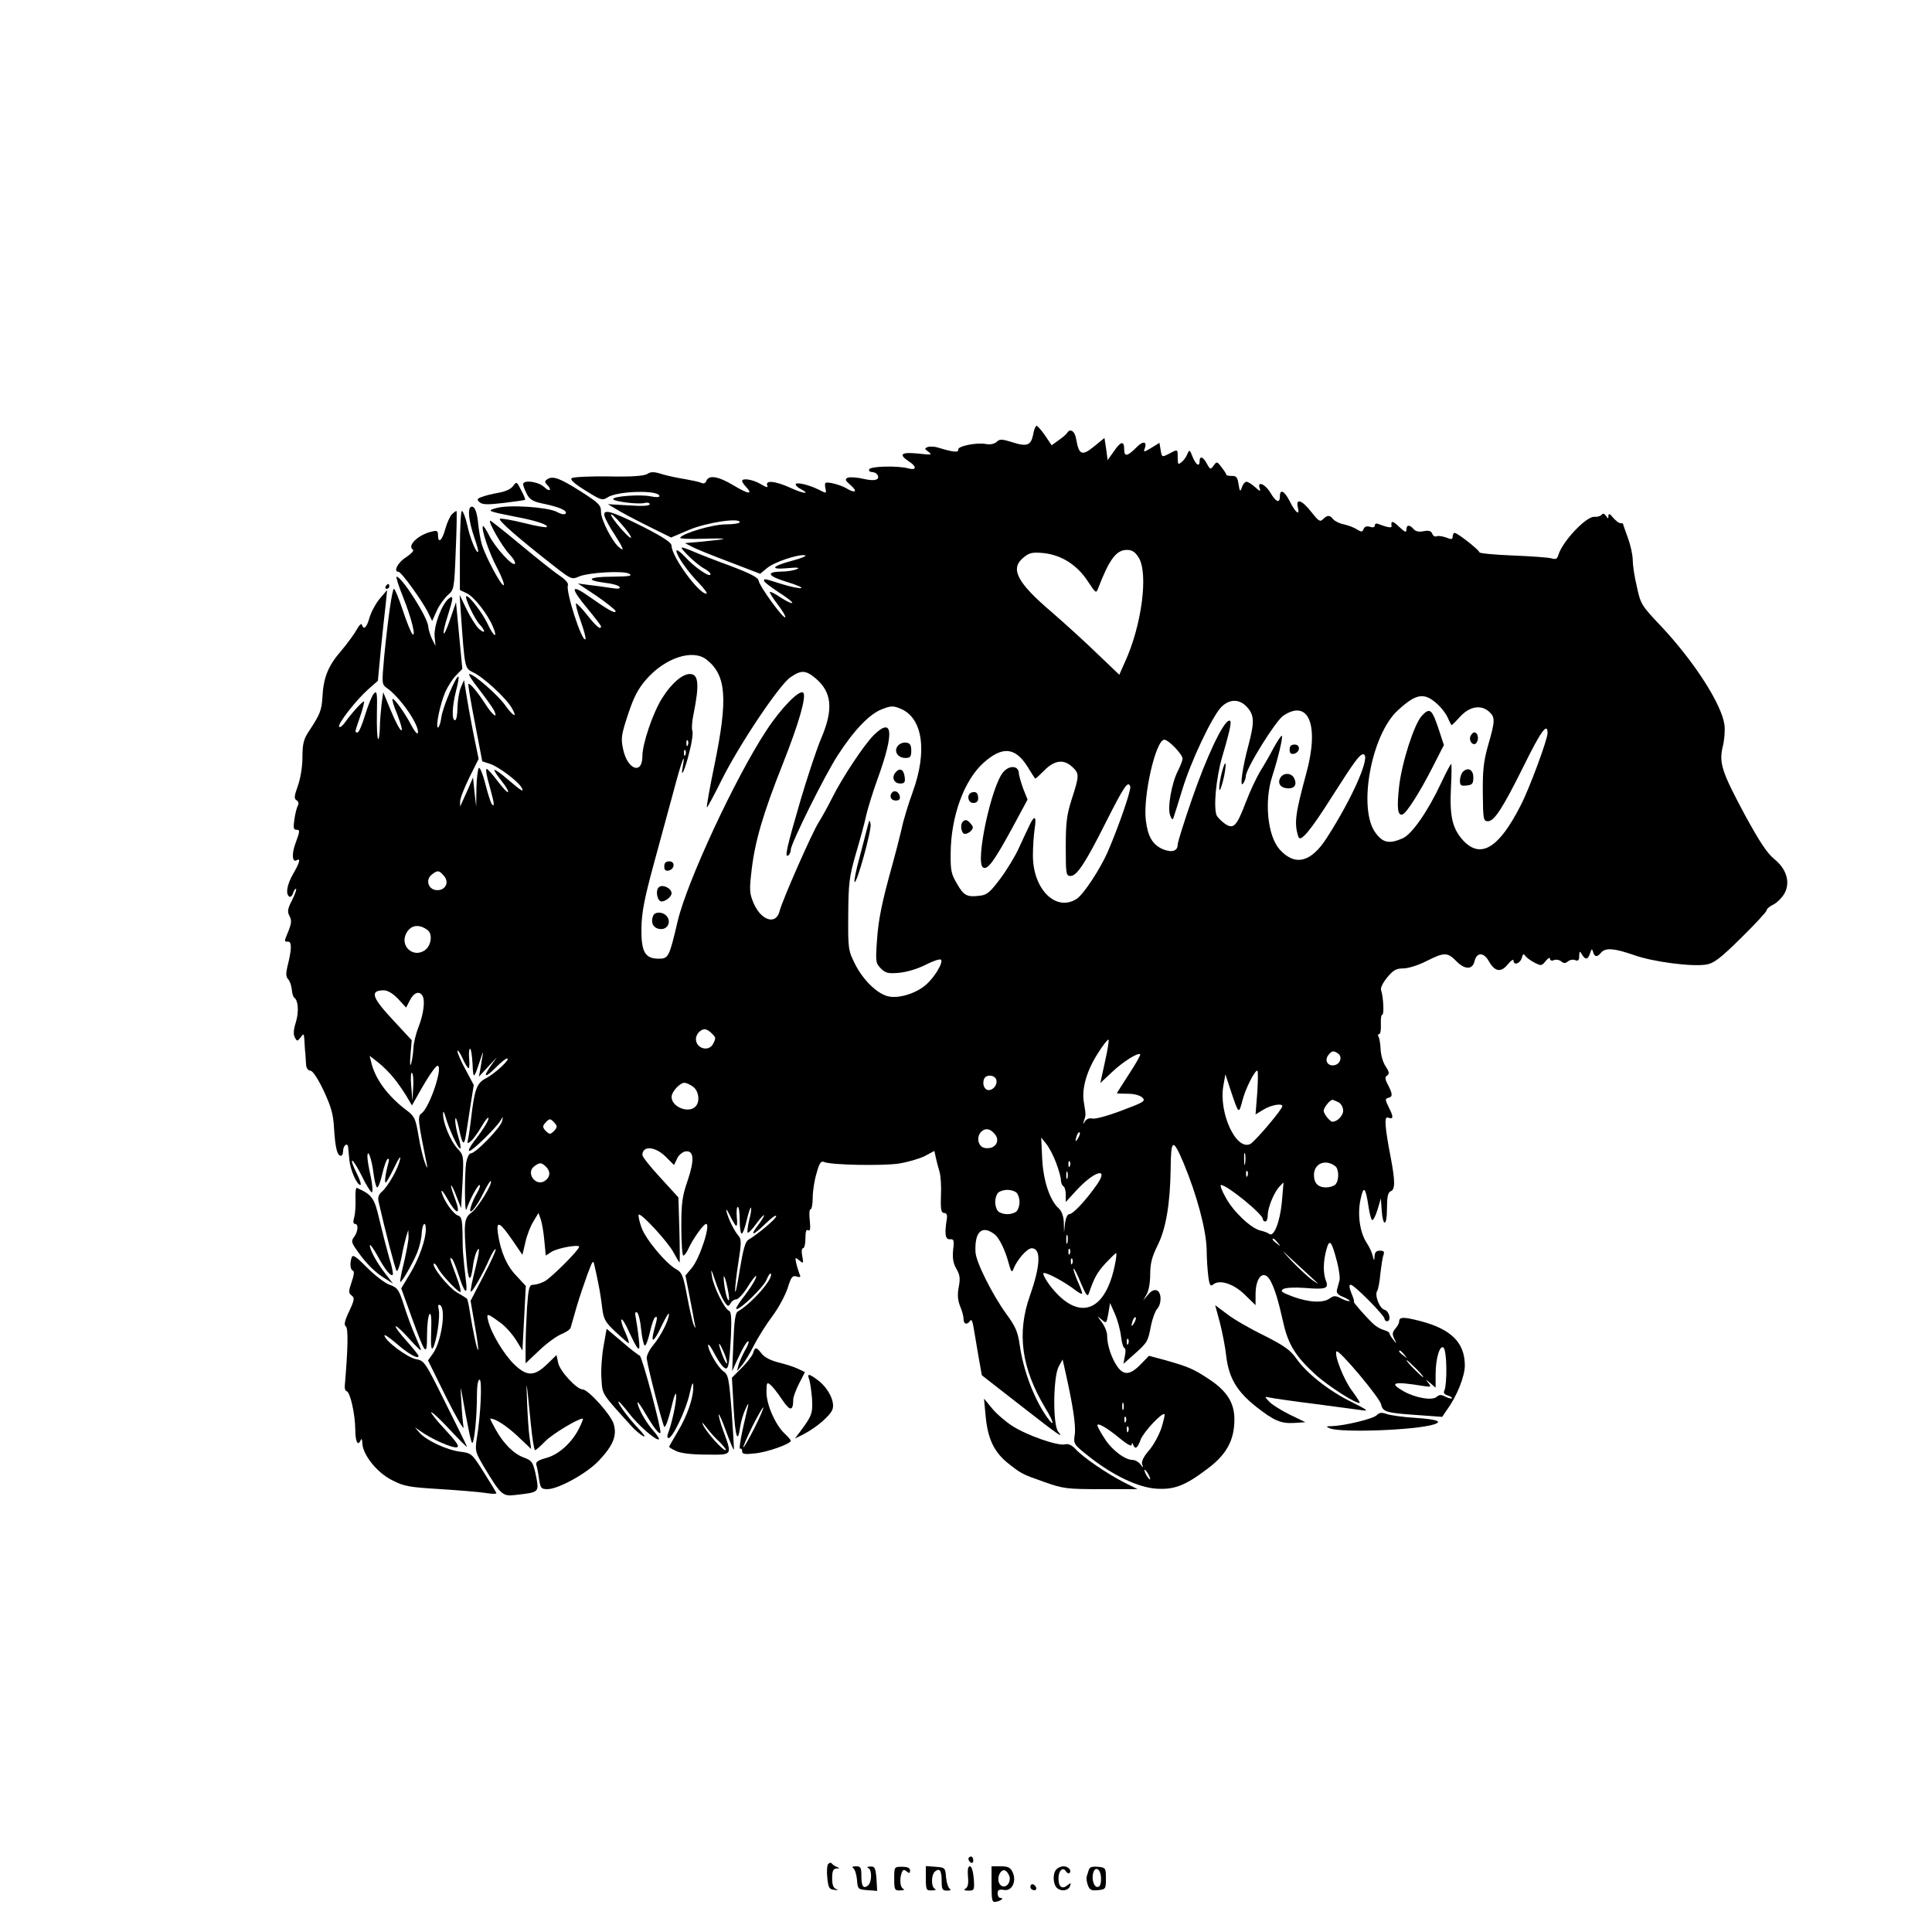 <?xml version="1.0" standalone="no"?>
<!DOCTYPE svg PUBLIC "-//W3C//DTD SVG 20010904//EN"
 "http://www.w3.org/TR/2001/REC-SVG-20010904/DTD/svg10.dtd">
<svg version="1.0" xmlns="http://www.w3.org/2000/svg"
 width="794pt" height="794pt" viewBox="0 0 794 794"
 preserveAspectRatio="xMidYMid meet">
<g transform="translate(0,794) scale(0.1,-0.1)"
fill="#000000" stroke="none">
<path d="M4246 6154 c-9 -45 -26 -51 -87 -31 -42 13 -51 13 -63 1 -9 -8 -25
-12 -43 -9 -39 8 -119 -9 -115 -23 2 -13 -22 -10 -81 8 -15 5 -35 6 -44 3 -14
-6 -14 -8 3 -20 17 -13 12 -13 -43 -7 -69 7 -82 -3 -38 -32 34 -22 32 -38 -2
-29 -44 12 -157 9 -161 -4 -2 -6 3 -11 12 -11 8 0 18 -5 22 -11 12 -21 -11
-28 -57 -17 -26 6 -54 8 -64 5 -14 -6 -12 -11 12 -32 30 -26 17 -34 -20 -11
-12 7 -37 16 -56 20 -31 6 -33 4 -29 -19 5 -24 5 -24 -26 -8 -39 20 -96 34
-96 22 0 -4 9 -13 21 -19 43 -23 10 -19 -42 5 -62 28 -104 33 -96 10 5 -10 -2
-9 -26 5 -31 19 -77 27 -77 13 0 -3 7 -15 17 -25 29 -32 8 -29 -52 7 -63 38
-102 44 -112 19 -3 -10 -11 -13 -22 -8 -9 4 -38 10 -66 15 -27 4 -69 13 -93
20 -34 11 -47 11 -62 1 -14 -8 -63 -12 -158 -10 -76 1 -144 -2 -152 -7 -9 -5
8 -21 56 -51 64 -40 70 -42 91 -28 42 27 213 31 213 5 0 -5 -16 -5 -35 -1 -41
9 -155 1 -155 -11 0 -10 104 -23 130 -16 11 3 20 0 20 -5 0 -7 -29 -9 -86 -5
l-86 5 32 -19 c17 -11 75 -42 129 -69 l99 -49 73 31 c73 31 209 51 209 32 0
-5 -26 -9 -57 -9 -54 0 -176 -36 -188 -55 -2 -4 42 -6 98 -4 108 3 106 -1 -8
-12 l-70 -6 29 -15 c16 -9 86 -37 155 -63 l125 -48 28 23 c29 25 129 58 156
53 10 -2 -13 -12 -51 -22 -86 -23 -96 -38 -20 -31 40 4 52 2 38 -4 -11 -5 -39
-10 -62 -10 -67 -1 -59 -18 19 -42 40 -12 68 -24 61 -26 -6 -2 -42 5 -78 16
-76 24 -75 24 -75 14 0 -5 27 -25 60 -47 34 -21 58 -41 56 -44 -3 -3 -24 7
-47 22 -22 15 -43 26 -45 23 -2 -2 12 -25 32 -51 20 -26 34 -50 31 -53 -8 -7
-106 128 -109 150 -2 14 -34 30 -118 62 -63 23 -132 50 -152 59 -21 9 -41 16
-45 16 -13 0 61 -71 90 -86 15 -8 27 -19 27 -24 0 -16 -67 29 -104 71 -20 21
-36 33 -36 25 0 -19 45 -84 93 -133 23 -24 36 -43 30 -43 -32 0 -143 153 -143
197 0 13 -33 35 -117 78 -134 67 -168 76 -158 42 4 -12 22 -46 41 -74 37 -58
42 -72 18 -52 -28 23 -74 113 -74 145 0 28 -8 36 -81 83 -88 56 -116 66 -139
52 -12 -8 -12 -13 -2 -23 22 -22 12 -32 -11 -10 -24 23 -87 31 -87 12 0 -6 7
-24 15 -40 11 -22 25 -31 63 -39 69 -14 104 -29 97 -41 -4 -6 -18 -4 -38 7
-39 19 -196 30 -247 15 -41 -11 -36 -13 75 -35 86 -16 141 -34 132 -43 -3 -3
-44 4 -91 16 -48 12 -93 20 -101 18 -13 -3 80 -84 233 -203 58 -45 64 -47 90
-35 37 17 184 26 208 12 15 -9 0 -11 -68 -12 -98 0 -117 -14 -33 -25 30 -3 58
-11 61 -17 5 -8 -6 -9 -37 -4 -24 4 -64 9 -89 12 l-45 6 78 -52 c42 -29 77
-57 77 -62 0 -12 -32 6 -107 59 -79 56 -81 39 -8 -49 30 -36 55 -69 55 -72 0
-17 -19 -1 -55 44 -22 28 -43 50 -47 50 -4 0 4 -32 18 -71 14 -39 23 -73 20
-76 -14 -14 -82 197 -72 222 3 8 -11 24 -34 39 -21 14 -93 71 -159 126 -66 55
-123 100 -126 100 -12 0 49 -107 78 -137 17 -18 27 -36 23 -40 -10 -11 -80 66
-105 115 -12 24 -24 42 -26 40 -9 -9 25 -111 58 -172 19 -36 31 -68 27 -71 -9
-5 -72 112 -89 165 -6 19 -12 55 -15 80 -5 56 -15 82 -30 77 -15 -6 -10 -57
13 -125 11 -31 18 -58 16 -60 -7 -8 -33 55 -45 111 -7 31 -17 57 -22 57 -4 0
-8 -73 -8 -163 l0 -162 28 -13 c30 -14 86 -85 108 -138 22 -52 2 -41 -23 14
-21 44 -73 112 -86 112 -11 0 33 -94 54 -116 26 -28 24 -42 -3 -18 -11 10 -34
46 -50 79 l-29 60 5 -75 c16 -229 16 -226 50 -243 42 -19 136 -106 159 -146
26 -45 7 -37 -28 12 -31 43 -128 127 -146 127 -6 0 12 -28 39 -62 27 -35 54
-73 61 -85 20 -40 -3 -25 -32 20 -34 53 -66 91 -72 86 -2 -3 10 -75 27 -161
l30 -157 34 -11 c34 -12 112 -70 127 -96 13 -23 1 -16 -54 31 -29 25 -54 43
-57 41 -2 -3 11 -23 29 -45 18 -23 30 -43 27 -46 -3 -3 -22 17 -43 45 -20 27
-41 50 -45 50 -5 0 0 -30 11 -67 21 -76 23 -92 10 -78 -4 6 -16 42 -26 82 -10
40 -22 70 -27 67 -4 -3 -9 -40 -10 -82 l-1 -77 -7 60 -6 60 -17 -40 c-10 -22
-22 -49 -27 -60 l-9 -20 0 20 c-1 11 16 55 37 98 l39 78 -23 112 c-12 62 -25
135 -29 162 l-8 50 -13 -30 c-7 -16 -13 -54 -14 -82 0 -29 -4 -53 -10 -53 -14
0 -12 57 4 120 8 30 13 57 10 59 -8 8 -64 -124 -70 -166 -3 -24 -10 -43 -14
-43 -11 0 8 95 30 146 11 24 31 56 45 69 l25 26 -13 137 -13 137 -24 -70 c-29
-86 -38 -73 -10 14 24 77 25 87 3 70 -28 -24 -60 -110 -57 -154 l4 -40 -15 30
c-8 17 -14 39 -15 49 0 36 -109 206 -130 206 -4 0 8 -38 27 -85 34 -84 55
-170 37 -150 -5 6 -23 49 -39 98 -16 48 -32 87 -36 87 -7 0 -24 -117 -40 -278
-10 -111 -10 -114 10 -129 56 -38 138 -158 128 -186 -2 -6 -14 8 -27 33 -26
50 -71 113 -77 107 -2 -3 5 -28 17 -56 41 -105 18 -93 -26 14 l-29 70 -7 -50
c-3 -28 -7 -72 -7 -99 -1 -27 -4 -47 -7 -43 -4 3 -6 50 -5 104 2 85 0 96 -12
83 -8 -8 -24 -48 -36 -87 -12 -40 -26 -73 -31 -73 -13 0 -13 -3 10 65 11 32
18 60 16 62 -4 4 -53 -50 -79 -87 -9 -13 -20 -21 -23 -17 -9 9 67 107 118 153
l41 36 12 127 c7 69 16 153 20 186 l6 60 -30 -35 c-16 -19 -35 -54 -42 -77
-12 -43 -24 -54 -32 -30 -2 6 -11 -2 -20 -19 -9 -17 -38 -57 -65 -89 -54 -62
-73 -110 -77 -192 -3 -53 -11 -71 -56 -139 -21 -32 -26 -51 -26 -106 0 -38 -8
-88 -19 -118 -15 -42 -16 -53 -5 -59 8 -5 10 -14 5 -22 -4 -7 -11 -33 -14 -56
-5 -33 -4 -43 7 -43 17 0 16 -5 -3 -57 -16 -42 -13 -80 6 -68 17 10 11 -11
-15 -56 -26 -45 -32 -83 -16 -94 5 -3 13 4 16 16 4 11 9 18 12 16 2 -3 -5 -24
-17 -47 -18 -35 -20 -47 -10 -65 9 -17 8 -29 -4 -60 -19 -46 -19 -45 -2 -45
16 0 15 -33 -3 -103 -6 -26 -6 -41 2 -50 7 -6 14 -25 16 -42 1 -16 6 -32 10
-35 17 -11 20 -58 7 -101 -10 -31 -11 -51 -4 -63 9 -17 10 -16 24 1 12 17 13
16 15 -12 1 -16 2 -41 4 -55 1 -14 2 -35 3 -47 1 -13 9 -23 17 -23 10 0 31
-32 55 -82 31 -67 40 -97 43 -158 5 -78 13 -110 28 -110 5 0 9 9 9 19 0 25 20
38 21 14 1 -10 3 -33 5 -51 3 -39 31 -102 45 -102 5 0 -2 23 -16 50 -14 28
-22 50 -17 50 4 0 22 -29 40 -65 17 -36 36 -65 40 -65 5 0 3 28 -4 63 -8 34
-14 71 -14 82 0 41 18 -8 25 -67 4 -32 11 -58 15 -58 5 0 14 25 21 55 7 31 17
59 22 62 5 3 7 -3 4 -13 -12 -43 -18 -84 -12 -84 3 0 19 28 36 63 18 38 27 51
23 32 -7 -36 -49 -111 -75 -133 -13 -11 -17 -24 -13 -41 26 -115 68 -277 74
-284 4 -4 13 20 20 55 6 35 16 74 20 88 l8 25 1 -25 c1 -14 -8 -61 -18 -105
-11 -44 -18 -81 -16 -83 5 -5 51 75 70 121 8 21 17 55 18 77 2 42 17 56 17 17
0 -41 -28 -121 -65 -182 l-36 -60 43 -119 c57 -157 63 -164 63 -72 0 41 5 80
10 85 7 7 9 -17 7 -72 -2 -54 0 -77 7 -67 15 24 31 130 24 158 -4 17 -2 23 6
18 25 -16 5 -151 -30 -199 l-20 -28 75 -152 c42 -84 74 -138 71 -122 -3 17 -7
64 -9 105 -3 41 -3 64 -1 50 29 -162 41 -220 46 -220 8 0 19 107 19 191 0 43
4 69 11 69 11 0 5 -146 -12 -245 -7 -47 -5 -54 28 -110 72 -120 78 -125 131
-119 102 12 99 8 82 92 -10 42 -15 50 -45 61 -43 15 -85 57 -118 116 -14 25
-24 45 -22 45 21 0 66 -29 112 -72 l56 -53 -7 50 c-4 28 -8 93 -10 145 -4 99
-3 96 15 -87 6 -62 14 -113 18 -113 3 0 22 16 41 36 29 30 135 94 155 94 3 0
-4 -18 -15 -40 -30 -60 -85 -109 -136 -122 -32 -9 -43 -16 -40 -28 3 -8 8 -34
11 -57 6 -39 9 -43 35 -43 45 0 164 66 212 118 59 63 74 102 60 150 -12 39
-105 142 -128 142 -24 0 -94 76 -100 109 l-7 32 -36 -35 c-54 -53 -84 -54
-136 -5 -43 41 -97 130 -109 182 -8 32 -4 31 53 -11 18 -13 46 -44 61 -68 l27
-44 7 133 7 132 -39 42 c-40 41 -65 100 -76 176 -7 53 9 44 60 -30 l41 -60 12
51 c6 28 21 67 33 86 l21 35 9 -25 c5 -14 12 -53 15 -88 l6 -62 23 15 c25 16
114 32 114 21 0 -13 -115 -128 -142 -142 -15 -8 -36 -14 -46 -14 -17 0 -20
-11 -26 -92 -3 -50 -6 -123 -6 -161 l0 -70 55 52 c30 29 71 59 90 67 20 8 38
20 40 27 2 7 13 46 25 87 12 41 33 102 45 135 22 58 23 59 29 30 4 -16 11 -50
16 -75 5 -25 12 -68 15 -97 6 -46 13 -57 55 -97 27 -25 51 -46 54 -46 3 0 -4
21 -15 46 -12 25 -18 48 -15 51 3 4 17 -18 30 -48 40 -86 49 -93 41 -30 -3 30
-9 67 -12 84 -4 20 -3 28 5 23 6 -3 14 -35 17 -71 4 -36 11 -65 15 -65 5 0 14
25 21 55 7 31 16 58 21 61 11 7 10 -3 -3 -49 -17 -63 -2 -55 30 14 17 35 30
57 30 49 1 -24 -34 -92 -65 -129 -16 -19 -28 -44 -26 -55 6 -44 65 -271 72
-280 5 -4 17 30 28 75 12 52 20 73 21 54 1 -28 -18 -116 -34 -157 -4 -10 -3
-18 3 -18 16 0 72 116 86 182 10 43 14 53 15 32 2 -46 -24 -122 -64 -188 -19
-32 -35 -60 -35 -62 0 -2 12 -10 28 -17 17 -9 62 -15 124 -15 111 -1 108 -6
69 102 -12 33 -19 61 -17 63 2 2 16 -30 31 -72 15 -41 29 -74 31 -73 1 2 -3
72 -9 155 -11 140 -14 154 -35 168 -23 17 -62 85 -62 107 1 7 12 -8 25 -33 13
-25 30 -51 39 -58 19 -16 23 0 30 131 3 69 1 98 -8 101 -18 7 -64 98 -70 142
-6 34 -3 31 13 -18 10 -31 27 -69 36 -84 15 -23 19 -24 27 -10 5 10 16 17 24
17 8 0 29 23 46 50 17 28 33 48 35 46 5 -5 -20 -47 -60 -98 -16 -21 -25 -38
-20 -38 18 0 111 91 123 120 7 17 15 29 17 26 16 -16 -77 -123 -135 -156 -10
-5 -15 -42 -18 -126 l-5 -119 18 40 c26 57 44 87 49 82 3 -2 -4 -20 -15 -38
-10 -19 -22 -45 -26 -59 l-6 -25 21 25 c11 14 34 51 50 84 17 32 50 85 75 118
24 32 52 84 62 114 14 46 20 53 36 48 17 -5 19 -3 12 12 -4 11 -10 30 -13 44
-5 23 -4 24 13 10 17 -14 18 -13 12 18 -4 18 -2 32 3 32 6 0 10 18 10 41 0 28
4 38 11 33 9 -5 10 6 7 40 -3 25 -2 46 3 46 5 0 9 22 9 48 0 27 7 72 16 101
12 43 18 51 32 45 30 -12 236 -16 306 -6 37 6 85 20 107 31 l39 21 6 -28 c3
-15 10 -40 15 -57 5 -16 8 -61 6 -100 -2 -56 1 -70 13 -70 10 0 14 -8 11 -25
-10 -62 -6 -85 13 -83 16 1 18 -4 13 -44 -3 -33 0 -54 13 -77 15 -25 17 -40
10 -76 -6 -32 -4 -54 6 -79 8 -18 14 -42 14 -52 0 -22 15 -25 27 -7 5 8 10 -2
14 -27 4 -22 13 -75 20 -118 l14 -79 150 -117 c163 -127 190 -147 164 -115
-23 27 -21 226 2 268 l16 29 11 -49 c31 -138 44 -222 39 -259 -6 -40 -5 -41
61 -93 95 -75 199 -125 273 -130 73 -5 118 11 209 80 80 59 113 118 113 205 0
68 -31 117 -106 166 -62 41 -83 50 -178 77 l-67 18 -32 -33 c-45 -47 -72 -49
-99 -10 -24 36 -41 87 -41 126 0 15 -10 39 -22 55 -20 27 -21 28 -1 11 20 -17
20 -17 28 25 l7 43 20 -45 c11 -25 22 -66 25 -92 3 -27 10 -48 14 -48 5 0 6
-15 2 -32 l-6 -33 44 39 c55 49 57 53 69 117 6 29 17 60 25 69 20 22 19 69 -1
77 -11 4 -24 -3 -36 -18 l-20 -24 14 25 c9 14 15 50 15 83 0 44 7 72 31 120
34 68 51 172 53 311 1 126 9 130 52 29 56 -134 94 -277 96 -358 0 -38 4 -89 7
-113 5 -35 9 -40 20 -31 26 22 85 3 131 -43 l43 -42 0 43 c0 77 36 107 63 54
17 -34 30 -75 52 -173 20 -87 51 -136 130 -208 51 -47 174 -126 183 -117 2 1
-13 24 -32 50 -33 43 -75 150 -63 161 9 10 178 -191 183 -218 7 -31 21 -35
155 -44 l96 -7 21 31 c40 55 72 136 72 180 0 94 -56 150 -184 183 -70 18 -86
17 -86 -3 0 -6 -7 -19 -16 -29 -12 -14 -13 -22 -4 -41 11 -22 10 -22 -4 -4 -9
11 -16 23 -16 27 0 4 -10 9 -23 13 -12 3 -31 14 -42 24 -32 30 -86 92 -81 92
3 0 -2 16 -10 35 -9 23 -11 35 -3 35 14 0 139 -126 139 -140 0 -5 5 -10 10
-10 19 0 10 42 -10 47 -21 6 -42 61 -30 78 4 6 10 37 13 71 4 33 9 68 13 77 4
13 1 17 -15 17 -15 0 -21 -7 -22 -22 -1 -22 -2 -22 -8 2 -3 14 -14 36 -23 50
-29 43 -40 116 -27 179 13 62 21 54 34 -33 4 -25 10 -48 14 -50 4 -3 14 16 22
42 l14 47 3 -45 c5 -74 22 -72 22 2 0 49 4 67 15 72 19 7 19 40 1 136 -25 129
-28 173 -12 167 23 -9 24 2 4 41 -16 32 -16 37 -3 40 19 4 19 15 -1 54 -13 24
-13 32 -3 38 10 7 8 15 -6 37 -11 15 -20 47 -21 70 -1 23 -5 47 -9 53 -3 5 -2
10 3 10 5 0 8 18 7 40 -1 22 1 40 6 40 8 0 4 75 -5 100 -4 9 7 31 25 53 25 30
37 37 66 37 20 0 62 13 95 30 73 37 87 37 123 0 35 -36 67 -36 75 0 9 37 37
37 58 1 25 -45 50 -49 78 -15 13 16 23 23 24 17 0 -22 27 -14 34 10 4 16 8 19
14 9 5 -7 22 -20 38 -28 27 -14 30 -14 46 6 10 12 18 17 18 10 0 -7 7 -10 16
-6 9 4 23 1 30 -5 11 -9 17 -9 28 0 7 6 21 9 30 5 12 -5 16 0 16 17 1 21 2 22
11 7 14 -24 25 -23 34 5 6 19 8 19 12 5 6 -22 17 -23 33 -3 18 21 54 18 135
-10 77 -28 239 -49 298 -39 30 5 57 25 142 109 58 57 105 108 105 113 0 6 12
17 27 24 15 7 35 27 46 45 26 46 10 102 -43 144 -28 23 -60 72 -118 178 -96
179 -108 215 -92 283 7 27 10 67 7 89 -11 84 -124 260 -260 405 -81 85 -85 92
-100 163 -10 40 -17 90 -17 110 0 20 -9 61 -20 91 -11 30 -20 56 -20 57 0 2
-5 3 -11 3 -6 0 -19 10 -30 23 -13 16 -18 18 -19 7 0 -13 -1 -13 -10 0 -7 10
-13 11 -17 5 -5 -6 -18 -10 -31 -9 -33 2 -129 -99 -147 -155 -5 -18 -11 -21
-28 -16 -12 4 -84 9 -159 12 -76 3 -138 9 -138 13 0 9 -90 80 -102 80 -4 0 -8
-7 -8 -15 0 -12 -5 -13 -27 -4 -14 5 -32 8 -39 5 -7 -3 -15 2 -18 11 -5 11
-14 14 -35 10 -19 -4 -33 -1 -41 8 -17 20 -30 19 -30 -2 0 -13 -7 -10 -30 12
-27 26 -35 26 -31 2 1 -8 -19 -4 -56 10 -7 3 -13 0 -13 -7 0 -7 -8 -9 -20 -5
-13 4 -22 1 -26 -9 -5 -13 -9 -13 -27 -2 -12 8 -36 17 -54 21 -17 3 -37 13
-44 21 -14 18 -24 18 -42 0 -12 -12 -18 -8 -48 30 -39 50 -65 58 -55 18 9 -36
-10 -22 -34 27 -22 42 -40 51 -40 19 0 -30 -16 -24 -39 15 -21 36 -56 50 -44
18 5 -14 1 -13 -19 5 -13 12 -29 22 -35 22 -7 0 -15 -10 -19 -22 -7 -21 -9
-19 -14 12 -4 28 -9 35 -28 34 -12 0 -22 2 -22 5 0 3 -9 17 -20 31 -18 24 -20
24 -32 7 -13 -18 -15 -17 -28 7 -15 29 -30 34 -30 11 0 -26 -15 -16 -29 18
-11 29 -13 30 -21 12 -4 -12 -15 -27 -24 -34 -14 -12 -16 -10 -16 18 0 36 1
36 -36 16 -29 -15 -29 -14 -34 15 l-5 30 -34 -21 c-28 -17 -33 -18 -27 -4 12
32 -6 35 -35 5 -37 -37 -49 -38 -49 -5 0 35 -15 31 -43 -11 l-25 -35 -6 46 -7
45 -43 -35 c-49 -40 -62 -35 -73 29 -5 34 -25 48 -38 26 -3 -5 -18 -18 -34
-29 l-29 -21 -27 40 c-15 22 -31 40 -35 40 -4 0 -11 -16 -14 -36z m-1653 -424
c-6 -6 -82 81 -82 95 0 6 20 -12 44 -40 24 -27 41 -52 38 -55z m2087 -82 c40
-66 12 -278 -56 -427 l-24 -54 -88 84 c-48 47 -133 124 -188 172 -146 124
-175 181 -116 227 23 19 36 21 81 17 73 -8 137 -48 181 -115 33 -50 35 -52 43
-30 46 120 75 158 118 158 22 0 34 -8 49 -32z m-1776 -419 c81 -64 88 -160 33
-429 -20 -96 -34 -176 -32 -178 2 -2 29 49 61 113 74 148 238 392 283 422 44
30 62 29 102 -4 68 -57 75 -128 24 -247 -19 -45 -56 -157 -84 -251 -59 -202
-67 -240 -52 -231 6 4 11 15 11 24 0 25 140 307 193 388 67 104 131 170 181
189 38 15 47 15 78 2 90 -38 110 -174 49 -342 -18 -49 -39 -118 -46 -153 -8
-34 -24 -97 -36 -140 -45 -161 -59 -230 -65 -318 -6 -86 -5 -93 16 -114 19
-19 30 -22 75 -18 31 3 76 16 109 33 31 16 59 25 63 21 11 -11 -28 -76 -65
-106 -41 -34 -109 -54 -150 -45 -45 9 -104 66 -137 131 -29 58 -30 62 -29 204
1 131 4 156 31 250 17 58 37 130 43 160 7 30 28 98 47 150 69 190 63 257 -17
178 -40 -41 -127 -171 -170 -257 -18 -36 -43 -81 -55 -100 -26 -39 -150 -321
-161 -365 -14 -58 -74 -41 -106 30 -18 43 -19 54 -9 139 14 119 47 231 127
433 68 171 99 281 85 295 -15 15 -92 -64 -152 -156 -127 -193 -326 -621 -364
-783 -35 -149 -38 -154 -78 -154 -56 0 -72 28 -71 124 1 64 11 119 51 266 28
102 65 239 83 305 31 118 49 164 36 95 -11 -59 10 -12 28 63 10 38 15 76 11
85 -3 8 -1 38 5 66 25 124 21 166 -15 166 -31 0 -76 -39 -113 -98 -38 -59 -82
-188 -82 -240 0 -77 -61 -56 -79 28 -10 45 -8 59 20 144 24 72 41 105 75 144
78 89 191 126 248 81z m2999 -179 c19 -16 40 -43 47 -60 7 -16 14 -30 16 -30
2 0 18 16 36 36 38 41 85 49 118 19 25 -23 25 -37 -4 -137 -19 -67 -23 -105
-22 -198 1 -107 2 -115 21 -115 26 0 60 52 147 227 71 144 98 181 98 135 0
-26 -75 -229 -110 -296 -89 -176 -164 -222 -236 -146 -45 49 -57 100 -51 218
3 53 3 97 1 97 -3 0 -21 -35 -41 -77 -55 -118 -122 -214 -160 -229 -54 -23
-79 -18 -109 22 -75 97 -19 405 91 505 74 68 107 74 158 29z m-778 -16 c30
-33 31 -61 6 -156 -25 -92 -37 -179 -22 -158 6 8 11 22 11 30 0 31 121 225
153 248 106 72 150 -39 95 -238 -45 -166 -50 -204 -32 -259 8 -25 49 24 140
168 91 143 112 171 126 171 35 0 -42 -177 -149 -343 -65 -102 -131 -118 -194
-48 -49 54 -64 196 -31 299 25 77 45 162 40 168 -3 2 -17 -20 -33 -48 -15 -29
-40 -73 -56 -98 -15 -25 -42 -82 -59 -127 -38 -99 -50 -112 -85 -89 -13 9 -28
24 -34 33 -15 30 -4 153 22 243 37 126 41 153 27 148 -25 -8 -92 -150 -150
-318 -33 -95 -60 -181 -60 -191 0 -27 -24 -34 -61 -19 -42 18 -62 52 -70 119
-12 100 41 331 76 331 17 0 75 -60 75 -78 0 -7 -9 -30 -19 -50 -26 -50 -44
-153 -32 -183 7 -18 10 -20 14 -9 3 8 19 60 36 115 35 116 121 297 159 338 34
35 75 36 107 1z m-2298 -156 c-3 -8 -6 -5 -6 6 -1 11 2 17 5 13 3 -3 4 -12 1
-19z m-10 -40 c-3 -8 -6 -5 -6 6 -1 11 2 17 5 13 3 -3 4 -12 1 -19z m1406 -49
c16 -27 31 -49 32 -49 2 0 19 16 38 35 41 41 79 46 114 13 29 -27 29 -35 -2
-131 -21 -65 -25 -97 -25 -197 0 -112 1 -120 20 -120 26 0 63 57 148 227 72
142 88 166 97 141 5 -13 -48 -166 -93 -270 -31 -70 -99 -174 -127 -192 -85
-55 -180 39 -180 178 0 34 3 82 7 109 9 56 -1 60 -24 9 -10 -20 -29 -62 -43
-92 -14 -30 -47 -85 -74 -121 -41 -55 -55 -67 -83 -70 -54 -7 -67 0 -95 49
-24 40 -27 56 -26 126 1 151 55 299 135 371 77 69 130 65 181 -16z m-2399
-448 c25 -28 5 -63 -32 -59 -34 4 -44 45 -16 65 23 17 28 17 48 -6z m-66 -224
c21 -17 14 -65 -13 -83 -48 -32 -103 19 -75 71 18 34 53 39 88 12z m-122 -282
l33 -36 16 31 c16 31 38 39 51 18 12 -19 5 -75 -16 -129 -11 -27 -20 -66 -21
-87 -1 -20 -5 -48 -9 -62 -5 -16 -6 -3 -3 35 l5 60 -76 82 c-89 95 -97 123
-38 123 15 0 37 -13 58 -35z m1288 -141 c19 -18 19 -20 6 -45 -18 -33 -70 -18
-70 21 0 19 19 40 36 40 7 0 20 -7 28 -16z m1617 -118 l-19 -87 47 44 c46 44
109 83 117 74 2 -2 -18 -39 -46 -81 -27 -42 -50 -78 -50 -79 0 -1 20 -2 45 -2
27 0 51 -7 60 -16 14 -14 6 -19 -85 -53 -55 -21 -109 -36 -120 -33 -12 3 -24
-1 -31 -11 -9 -15 -9 -14 -4 3 8 22 8 22 -1 77 -9 55 13 130 58 199 21 34 41
59 44 56 2 -2 -4 -43 -15 -91z m-2615 -26 c3 0 4 18 2 40 -2 22 0 40 4 40 4 0
8 -28 10 -62 3 -66 5 -65 32 17 9 28 13 37 10 21 -3 -15 -7 -42 -10 -60 l-6
-31 37 40 37 40 -26 -37 c-34 -48 -21 -49 24 -3 19 19 38 35 44 35 17 0 -48
-61 -86 -81 -39 -20 -48 -44 -63 -174 -3 -27 -8 -61 -11 -74 -5 -22 -3 -23 11
-11 9 7 28 33 42 57 14 24 27 42 30 39 5 -5 -19 -46 -60 -98 -16 -21 -24 -38
-18 -38 13 0 110 95 128 125 11 19 11 18 6 -4 -7 -26 -108 -131 -128 -131 -7
0 -15 -17 -19 -37 -7 -45 -7 -214 1 -193 14 41 46 100 54 100 4 0 0 -15 -10
-32 -11 -18 -22 -44 -26 -58 -13 -43 21 -6 51 56 15 30 29 53 31 50 9 -9 -52
-109 -79 -129 -31 -23 -33 -42 -21 -194 7 -90 17 -100 27 -25 3 27 12 57 20
67 8 11 5 -15 -10 -76 -13 -51 -22 -95 -19 -97 5 -5 49 72 75 131 12 27 24 46
27 43 3 -2 -19 -51 -49 -108 l-54 -104 17 -99 c10 -55 16 -101 14 -103 -4 -4
-21 76 -34 156 -4 29 -10 54 -12 55 -2 2 -21 14 -42 26 -36 22 -104 107 -94
118 3 2 11 -6 17 -19 14 -27 81 -98 92 -98 4 0 -3 30 -17 66 -27 72 -30 83
-16 69 5 -6 16 -35 26 -65 24 -76 38 -87 30 -25 -12 105 -14 122 -14 192 -1
59 -4 73 -18 77 -21 7 -58 60 -68 96 -3 14 7 3 22 -24 39 -70 59 -73 34 -5
-11 29 -19 54 -17 57 2 2 12 -18 22 -45 l19 -48 6 109 c5 107 5 108 -22 137
-28 30 -60 108 -58 143 0 13 4 7 10 -14 13 -47 51 -130 60 -130 4 0 1 21 -7
47 -8 25 -14 58 -13 72 1 14 7 0 14 -32 15 -71 22 -79 29 -36 3 19 12 74 19
122 l14 88 -33 62 c-19 34 -34 69 -34 77 0 8 9 -4 20 -27 10 -24 22 -43 26
-43z m3572 61 c21 -13 10 -46 -16 -49 -27 -4 -40 22 -22 43 14 17 20 18 38 6z
m-3880 -101 c16 -19 39 -53 52 -74 l23 -39 21 37 c43 78 76 126 84 126 25 0
-32 -171 -65 -195 -18 -13 -16 -27 22 -215 3 -14 -1 -10 -8 10 -8 19 -20 70
-27 112 -12 71 -16 80 -49 105 -76 57 -129 128 -145 196 l-7 28 36 -28 c19
-15 48 -44 63 -63z m80 -41 l-3 -54 -5 62 c-3 34 -1 58 3 54 5 -4 7 -32 5 -62z
m3469 -19 l-7 -90 33 20 c31 19 77 27 77 14 0 -13 -111 -144 -131 -155 -58
-31 -132 128 -111 241 l8 45 23 -70 c32 -95 32 -95 47 -38 12 48 50 123 61
123 4 0 3 -40 0 -90z m-1073 54 c7 -19 -10 -44 -31 -44 -17 0 -27 24 -19 45 7
20 42 19 50 -1z m-1246 -30 c24 -17 30 -62 10 -82 -29 -29 -98 -1 -98 40 0 21
34 58 53 58 7 0 23 -7 35 -16z m2653 -64 c11 -6 19 -21 19 -35 0 -20 -24 -45
-44 -45 -10 0 -36 32 -36 45 0 13 26 45 36 45 3 0 14 -5 25 -10z m-3221 -86
c11 -12 10 -18 -3 -32 -16 -15 -18 -15 -34 0 -13 14 -14 20 -3 32 7 9 16 16
20 16 4 0 13 -7 20 -16z m1804 -40 c31 -30 8 -69 -36 -62 -26 3 -37 41 -18 64
16 18 35 18 54 -2z m347 -21 c-12 -20 -14 -14 -5 12 4 9 9 14 11 11 3 -2 0
-13 -6 -23z m-91 -101 c11 -29 20 -61 20 -72 0 -10 5 -22 10 -25 6 -3 10 -19
10 -35 l0 -30 42 46 c74 81 137 100 87 27 -46 -66 -99 -123 -115 -123 -7 0
-14 -15 -17 -37 l-4 -38 -1 41 c-1 26 -9 47 -21 58 -37 33 -64 116 -68 206
l-4 85 20 -25 c12 -14 30 -49 41 -78z m-1604 24 l34 -34 13 27 c6 14 22 27 34
29 35 5 38 -34 9 -120 -22 -63 -26 -92 -26 -191 0 -64 4 -117 8 -117 5 0 14
12 21 28 18 39 62 102 73 102 20 0 -26 -142 -59 -181 l-26 -31 17 -86 c9 -48
19 -98 21 -112 5 -21 4 -22 -4 -5 -5 11 -17 64 -27 117 -15 82 -22 99 -42 110
-44 23 -129 125 -146 174 -9 26 -14 49 -11 52 9 9 123 -115 144 -157 13 -24
23 -41 24 -39 1 1 1 62 -1 135 l-4 132 -74 81 c-41 44 -74 86 -74 93 0 40 53
36 96 -7z m2381 -28 c-2 -13 -4 -5 -4 17 -1 22 1 32 4 23 2 -10 2 -28 0 -40z
m-720 -10 c-3 -8 -6 -5 -6 6 -1 11 2 17 5 13 3 -3 4 -12 1 -19z m1091 -1 c15
-12 16 -59 0 -75 -7 -7 -24 -12 -38 -12 -33 0 -50 17 -50 51 0 48 48 67 88 36z
m-3243 -3 c19 -20 16 -43 -7 -58 -38 -23 -78 35 -42 61 23 17 29 16 49 -3z
m2142 -46 c-3 -7 -5 -2 -5 12 0 14 2 19 5 13 2 -7 2 -19 0 -25z m740 10 c-3
-8 -6 -5 -6 6 -1 11 2 17 5 13 3 -3 4 -12 1 -19z m141 -109 c-8 -82 -33 -145
-52 -130 -6 5 -23 11 -37 14 -39 10 -111 78 -142 136 -16 28 -24 51 -19 51 25
0 172 -120 172 -140 0 -6 5 -10 10 -10 6 0 10 11 10 25 0 31 25 93 47 117 9
10 17 18 18 18 0 0 -3 -36 -7 -81z m-1090 39 c7 -7 12 -24 12 -38 0 -14 -5
-31 -12 -38 -7 -7 -24 -12 -38 -12 -14 0 -31 5 -38 12 -7 7 -12 24 -12 38 0
14 5 31 12 38 7 7 24 12 38 12 14 0 31 -5 38 -12z m-1154 -135 c5 -5 7 11 4
35 -2 23 0 42 4 42 5 0 8 -25 8 -55 0 -30 4 -55 8 -55 5 0 14 25 21 56 7 30
15 53 17 51 3 -3 0 -26 -7 -51 -6 -26 -9 -49 -6 -52 2 -3 19 14 36 38 17 23
31 38 31 33 0 -4 -11 -23 -26 -42 -35 -46 -18 -41 33 9 24 23 43 37 43 30 0
-11 -74 -73 -114 -97 -13 -7 -22 -40 -36 -125 -10 -63 -18 -101 -19 -85 0 17
6 70 14 120 12 75 12 92 1 105 -18 20 -42 69 -50 100 -3 15 1 10 12 -12 10
-21 22 -41 26 -45z m1064 -36 c19 -15 43 -65 57 -117 10 -37 14 -42 20 -25 15
38 56 85 75 85 39 0 37 -69 -7 -194 -55 -155 -35 -298 62 -461 37 -60 42 -87
7 -38 -53 76 -96 190 -111 294 -8 56 -17 77 -56 130 -57 79 -125 214 -126 254
-4 84 27 112 79 72z m299 -34 c-3 -10 -5 -4 -5 12 0 17 2 24 5 18 2 -7 2 -21
0 -30z m864 0 c13 -16 12 -17 -3 -4 -10 7 -18 15 -18 17 0 8 8 3 21 -13z m244
-79 c8 -32 13 -66 10 -76 -3 -10 -7 -26 -10 -37 -4 -14 2 -22 25 -31 17 -7 29
-15 26 -17 -2 -2 -17 2 -33 10 -24 13 -31 13 -48 1 -27 -20 -85 -17 -151 7
-48 18 -54 23 -39 32 10 5 48 7 87 4 87 -7 100 -3 87 30 -12 32 -11 79 2 127
13 47 21 38 44 -50z m-1098 34 c-3 -8 -6 -5 -6 6 -1 11 2 17 5 13 3 -3 4 -12
1 -19z m1018 -122 c6 -5 -3 0 -20 12 -16 11 -55 47 -85 78 -52 56 -51 55 20
-11 41 -38 80 -73 85 -79z m-831 87 c-38 -208 -152 -249 -270 -95 -19 26 -30
48 -25 50 12 4 88 -37 130 -70 13 -10 26 -17 28 -15 2 2 -6 25 -18 51 -11 26
-19 50 -17 52 3 2 16 -24 30 -59 21 -50 28 -58 33 -42 22 64 33 84 68 123 22
23 41 42 44 42 2 0 1 -17 -3 -37z m-177 -5 c-3 -8 -6 -5 -6 6 -1 11 2 17 5 13
3 -3 4 -12 1 -19z m-1413 -123 c4 -26 3 -35 -3 -25 -5 8 -12 38 -15 65 -7 56
6 27 18 -40z m1667 -122 c-12 -20 -14 -14 -5 12 4 9 9 14 11 11 3 -2 0 -13 -6
-23z m-24 -85 c-3 -8 -6 -5 -6 6 -1 11 2 17 5 13 3 -3 4 -12 1 -19z m-1649
-78 c0 -17 -22 32 -32 70 -3 14 3 7 13 -15 11 -22 19 -47 19 -55z m2956 -22
c1 -40 -3 -80 -7 -90 -6 -12 -3 -18 13 -23 12 -4 19 -9 17 -12 -3 -2 -15 1
-27 7 -16 9 -25 9 -36 -1 -19 -16 -87 -4 -135 23 -64 36 -42 42 80 22 33 -5
34 -4 21 13 -13 16 -13 16 8 -1 l22 -19 0 55 c0 66 18 124 33 109 6 -6 11 -43
11 -83z m-173 55 c13 -16 12 -17 -3 -4 -10 7 -18 15 -18 17 0 8 8 3 21 -13z
m49 -58 c19 -19 32 -35 29 -35 -3 0 -20 16 -39 35 -19 19 -32 35 -29 35 3 0
20 -16 39 -35z m-1203 -167 c-3 -7 -5 -2 -5 12 0 14 2 19 5 13 2 -7 2 -19 0
-25z m156 -77 c-10 -29 -32 -70 -51 -92 -22 -25 -32 -46 -28 -57 6 -16 5 -16
-8 1 -7 9 -21 17 -31 17 -32 0 -87 42 -116 89 -16 24 -29 49 -29 53 0 13 40
-10 93 -54 27 -22 47 -34 48 -26 0 10 2 10 6 1 8 -22 18 -15 31 21 12 31 88
113 98 104 2 -2 -4 -28 -13 -57z m-146 27 c-3 -8 -6 -5 -6 6 -1 11 2 17 5 13
3 -3 4 -12 1 -19z m-1669 -85 c18 -18 29 -33 24 -33 -13 0 -77 72 -92 102 -8
16 -4 14 12 -7 12 -16 37 -45 56 -62z m1679 45 c-3 -8 -6 -5 -6 6 -1 11 2 17
5 13 3 -3 4 -12 1 -19z m83 -178 c6 -11 8 -20 6 -20 -3 0 -10 9 -16 20 -6 11
-8 20 -6 20 3 0 10 -9 16 -20z"/>
<path d="M3690 4875 c-18 -22 -1 -50 31 -50 20 0 24 5 24 30 0 23 -5 31 -21
33 -11 2 -27 -4 -34 -13z"/>
<path d="M3680 4765 c-17 -20 -6 -45 20 -45 17 0 21 5 18 27 -4 31 -20 40 -38
18z"/>
<path d="M3667 4684 c-14 -15 -6 -34 14 -34 14 0 19 5 17 17 -3 18 -20 27 -31
17z"/>
<path d="M3566 4545 c-4 -16 -19 -74 -33 -127 -15 -54 -24 -100 -21 -103 9 -9
70 212 66 237 -4 21 -5 20 -12 -7z"/>
<path d="M2730 4379 c0 -14 5 -19 17 -17 26 5 29 38 4 38 -15 0 -21 -6 -21
-21z"/>
<path d="M2707 4293 c-13 -12 -7 -51 8 -57 14 -5 45 17 45 33 0 21 -39 39 -53
24z"/>
<path d="M2684 4176 c-11 -28 1 -51 28 -54 31 -4 48 29 28 53 -16 19 -49 19
-56 1z"/>
<path d="M5843 4998 c-31 -34 -82 -192 -93 -290 -10 -88 -6 -122 14 -115 16 5
70 89 123 193 l47 92 -19 58 c-30 91 -38 98 -72 62z"/>
<path d="M6043 4914 c-8 -22 15 -44 26 -25 10 16 4 41 -10 41 -5 0 -12 -7 -16
-16z"/>
<path d="M6012 4768 c-6 -6 -12 -23 -12 -36 0 -20 4 -23 28 -20 23 2 27 8 27
33 0 32 -22 44 -43 23z"/>
<path d="M5300 4859 c0 -14 5 -19 17 -17 26 5 29 38 4 38 -15 0 -21 -6 -21
-21z"/>
<path d="M5022 4768 c-7 -26 -12 -57 -11 -70 1 -13 7 2 15 32 8 30 12 62 11
70 -2 8 -8 -6 -15 -32z"/>
<path d="M5261 4742 c-12 -23 4 -42 35 -42 26 0 35 18 22 43 -12 22 -45 22
-57 -1z"/>
<path d="M4124 4768 c-50 -56 -117 -373 -84 -393 19 -12 47 28 121 164 l62
115 -18 45 c-9 26 -18 55 -18 66 -3 29 -39 30 -63 3z"/>
<path d="M3993 4683 c-22 -8 -15 -43 7 -43 13 0 20 7 20 19 0 22 -9 30 -27 24z"/>
<path d="M3957 4563 c-11 -10 -8 -41 4 -49 6 -3 18 1 27 9 13 13 13 19 2 31
-14 17 -23 20 -33 9z"/>
<path d="M2109 5943 c-9 -13 -32 -23 -59 -28 -25 -4 -56 -12 -69 -17 -21 -7
-22 -11 -10 -22 11 -10 32 -11 99 -3 47 6 86 11 88 13 2 1 -5 19 -16 39 -18
36 -19 37 -33 18z"/>
<path d="M1857 5826 c-8 -8 -20 -35 -27 -60 -13 -48 -30 -62 -30 -25 0 18 -4
20 -27 14 -55 -13 -101 -58 -76 -74 6 -3 -7 -17 -28 -31 -34 -21 -54 -60 -31
-60 11 0 94 -115 119 -163 l19 -39 19 42 c10 23 31 51 45 64 26 22 27 25 33
184 4 89 5 162 3 162 -3 0 -11 -6 -19 -14z"/>
<path d="M1585 5530 c-3 -5 -1 -10 4 -10 6 0 11 5 11 10 0 6 -2 10 -4 10 -3 0
-8 -4 -11 -10z"/>
<path d="M1461 3014 c1 -27 -1 -61 -5 -76 -6 -19 -4 -28 3 -28 15 0 13 -31 -4
-54 -13 -17 -11 -23 17 -62 35 -49 70 -84 113 -110 l30 -19 -31 40 c-36 46
-64 98 -64 117 0 7 14 -12 31 -42 31 -58 55 -87 63 -79 3 3 -3 34 -14 68 -10
35 -28 105 -40 155 -21 92 -29 105 -93 134 -5 2 -7 -18 -6 -44z"/>
<path d="M1446 2774 c-9 -24 -7 -52 4 -56 7 -2 5 -19 -5 -47 -13 -39 -13 -45
0 -55 13 -10 12 -18 -10 -65 -19 -40 -22 -56 -14 -62 11 -6 9 -91 -4 -244 -1
-11 2 -21 7 -22 15 -3 35 -92 36 -155 0 -54 11 -75 23 -45 3 6 6 0 6 -14 2
-48 60 -121 122 -152 50 -26 71 -29 200 -37 79 -5 163 -12 187 -16 23 -4 42
-4 42 -1 0 3 -23 41 -51 85 -49 78 -51 80 -98 86 -56 7 -140 47 -167 78 l-19
22 25 -17 c43 -31 129 -69 147 -65 13 2 1 20 -46 71 -35 37 -61 70 -59 73 3 3
38 -30 78 -73 40 -43 70 -73 69 -68 -2 6 -42 87 -89 181 -83 167 -86 172 -120
178 -35 6 -130 77 -130 98 0 5 23 -11 51 -35 48 -42 90 -65 89 -49 -1 4 -23
32 -50 62 -27 30 -47 57 -44 59 3 3 27 -19 54 -49 27 -30 49 -52 50 -49 0 4
-11 31 -24 60 -13 30 -34 86 -46 125 -21 65 -26 72 -59 84 -20 7 -61 39 -93
71 -42 43 -58 54 -62 43z"/>
<path d="M5013 2506 c10 -39 23 -104 27 -143 11 -87 44 -142 122 -204 74 -58
102 -70 156 -67 l47 3 -66 32 c-36 18 -74 42 -84 54 -19 20 -19 20 5 15 14 -3
97 -15 185 -26 88 -12 176 -23 195 -26 27 -4 17 3 -45 34 -91 44 -187 119
-229 181 -24 33 -49 51 -130 92 -56 27 -124 66 -151 87 l-51 38 19 -70z"/>
<path d="M2480 2405 c-7 -40 -11 -100 -8 -134 4 -64 0 -56 124 -193 14 -16 35
-33 47 -40 13 -6 3 8 -22 34 -41 43 -88 108 -78 108 2 0 21 -21 41 -47 38 -50
115 -117 124 -108 3 2 -10 21 -28 41 -29 34 -60 91 -60 111 0 4 14 -14 30 -42
35 -60 58 -90 64 -84 7 7 -75 314 -85 318 -6 2 -39 27 -73 57 l-63 53 -13 -74z"/>
<path d="M3095 2379 c-4 -12 -25 -39 -47 -61 l-40 -40 7 -124 c7 -122 17 -150
27 -77 3 21 13 54 22 73 10 23 14 26 10 10 -28 -116 -39 -178 -32 -174 4 3 8
-2 8 -10 0 -12 10 -14 53 -9 51 5 147 39 147 52 0 3 -12 17 -27 31 -37 36 -73
117 -73 169 0 39 2 42 16 30 9 -7 31 -35 49 -62 32 -48 45 -47 45 2 0 10 11
39 24 65 l24 47 -27 13 c-14 7 -50 19 -79 26 -33 8 -59 21 -71 36 -23 29 -28
30 -36 3z m5 -309 c-23 -45 -43 -80 -45 -78 -2 2 15 40 37 86 23 45 43 80 45
78 2 -2 -14 -41 -37 -86z"/>
<path d="M3325 2273 c4 -10 9 -45 12 -78 4 -62 0 -73 -46 -135 l-24 -32 34 17
c53 27 110 76 120 102 12 31 -17 89 -60 121 -36 27 -45 28 -36 5z"/>
<path d="M4051 2117 c9 -90 34 -144 91 -190 56 -44 57 -45 151 -78 76 -27 92
-29 232 -29 l150 0 -56 28 c-70 36 -167 102 -198 136 -16 17 -31 24 -45 20
-29 -7 -156 37 -216 76 -28 18 -65 50 -83 72 l-33 40 7 -75z"/>
<path d="M5658 2124 c-14 -15 -131 -43 -183 -45 -26 0 -27 -2 -10 -9 44 -19
352 -8 428 16 38 12 12 21 -76 27 -52 3 -105 11 -119 16 -19 7 -29 6 -40 -5z"/>
<path d="M3980 301 c0 -6 5 -13 10 -16 6 -3 10 1 10 9 0 9 -4 16 -10 16 -5 0
-10 -4 -10 -9z"/>
<path d="M3404 280 c-5 -5 -7 -31 -4 -57 4 -42 8 -48 30 -50 14 -1 18 0 8 3
-13 4 -18 16 -18 45 0 30 4 39 18 40 13 0 14 2 2 6 -8 3 -18 10 -21 14 -3 5
-10 4 -15 -1z"/>
<path d="M3507 262 c6 -4 13 -25 15 -47 3 -39 4 -40 43 -43 l40 -3 -3 51 c-4
44 -7 50 -25 49 -12 0 -16 -3 -9 -6 16 -6 16 -58 -1 -72 -19 -15 -27 -4 -27
41 0 33 -3 38 -22 38 -14 0 -18 -3 -11 -8z"/>
<path d="M3675 219 c0 -46 2 -49 25 -48 14 0 19 3 13 6 -14 5 -17 41 -7 67 5
13 9 14 20 5 11 -9 14 -8 14 4 0 10 -10 15 -32 15 -33 0 -33 0 -33 -49z"/>
<path d="M3805 220 c0 -47 2 -50 25 -49 14 0 19 3 13 6 -17 6 -17 58 0 72 19
15 27 4 27 -41 0 -33 3 -38 23 -38 13 0 17 3 10 8 -6 4 -13 25 -15 47 -3 39
-4 40 -43 43 l-40 3 0 -51z"/>
<path d="M3978 229 c3 -28 0 -44 -9 -50 -10 -6 -7 -9 11 -9 24 0 25 2 22 50
-3 30 -9 50 -16 50 -8 0 -10 -14 -8 -41z"/>
<path d="M4075 195 c0 -65 2 -74 17 -71 21 3 36 16 20 16 -7 0 -12 8 -12 19 0
14 6 17 25 14 33 -7 54 34 37 72 -9 20 -19 25 -49 25 l-38 0 0 -75z m75 25 c0
-28 -25 -43 -40 -25 -19 23 4 73 25 55 8 -7 15 -20 15 -30z"/>
<path d="M4342 258 c-17 -17 -15 -63 3 -78 18 -15 47 -10 53 10 4 13 3 13 -11
2 -22 -18 -37 -7 -37 28 0 32 18 50 31 29 4 -7 11 -10 14 -7 11 10 -4 28 -24
28 -9 0 -22 -5 -29 -12z"/>
<path d="M4475 256 c-3 -9 -7 -22 -9 -28 -2 -7 0 -23 5 -36 7 -19 15 -23 41
-20 32 3 33 5 33 48 0 43 -1 45 -33 48 -22 2 -34 -1 -37 -12z m50 -37 c0 -24
-5 -34 -15 -34 -16 0 -25 37 -16 62 10 26 31 8 31 -28z"/>
<path d="M4236 192 c-3 -6 -1 -14 5 -17 15 -10 25 3 12 16 -7 7 -13 7 -17 1z"/>
</g>
</svg>
